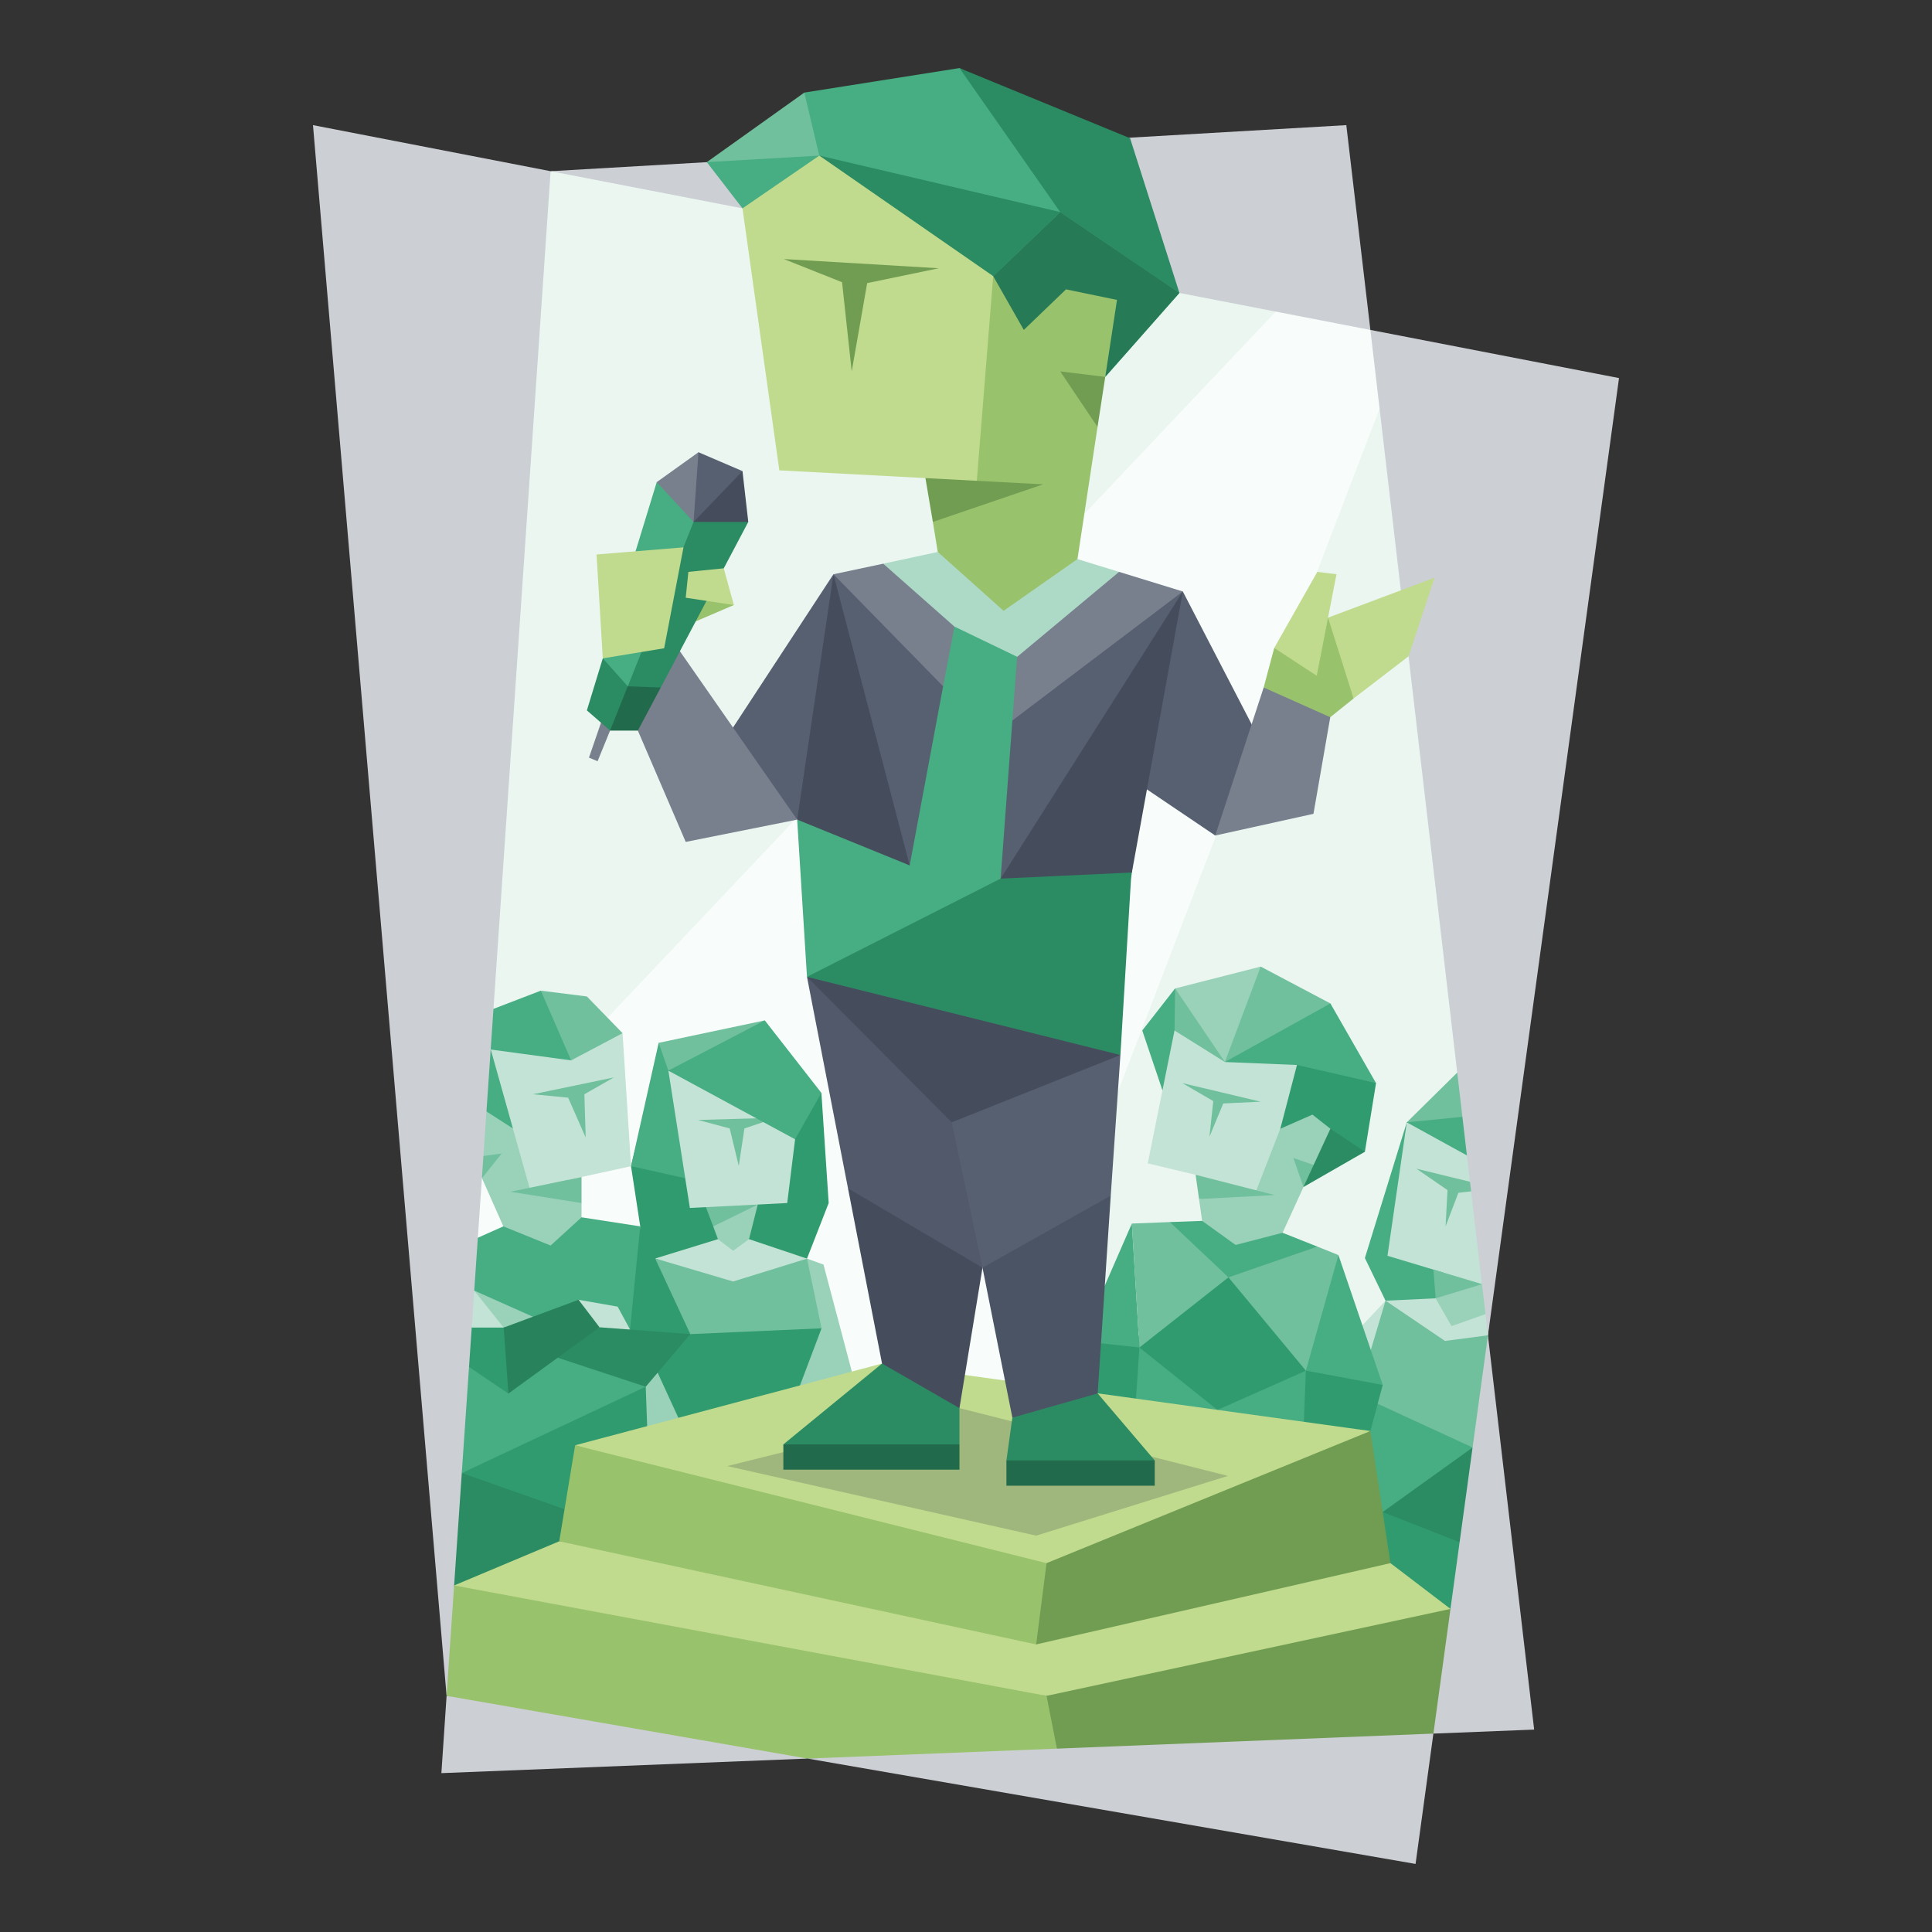 <svg id="strategy_people_mastery_diplomats" xmlns="http://www.w3.org/2000/svg" viewBox="0 0 130 130"><rect x="0" y="0" width="130" height="130" fill="#333333" stroke="none"/><defs><style>.cls-1{fill:#ebf6f1;}.cls-2{fill:#f8fcfa;}.cls-3{fill:#99d1b9;}.cls-4{fill:#309b6e;}.cls-5{fill:#47ad82;}.cls-6{fill:#c2e3d5;}.cls-7{fill:#70bf9d;}.cls-8{fill:#2b8b62;}.cls-9{fill:#28835c;}.cls-10{fill:#99c26c;}.cls-11{fill:#709d52;}.cls-12{fill:#c0db8e;}.cls-13{fill:#cccfd4;}.cls-14{fill:#1d2432;opacity:0.2;}.cls-15{fill:#787f8d;}.cls-16{fill:#51596a;}.cls-17{fill:#576071;}.cls-18{fill:#addac7;}.cls-19{fill:#267a56;}.cls-20{fill:#454d5d;}.cls-21{fill:#216a4b;}.cls-22{fill:#4b5464;}</style></defs><polygon class="cls-1" points="29.7 19.71 37.05 11.52 80.41 14.27 92.21 22.2 101.36 48.02 100.12 89.85 99.84 113.47 37.05 114.11 29.81 107.65 29.7 19.71"/><polygon class="cls-2" points="87.03 19.71 29.06 80.97 49.1 104.17 65.07 99.97 93.79 24.99 92.21 22.2 87.03 19.71"/><polygon class="cls-3" points="45.78 88.33 46.97 97.19 42.23 97.78 41.89 89.85 45.78 88.33"/><polygon class="cls-3" points="54.3 84.69 55.41 85.09 57.71 93.77 54.3 94.42 51.46 93.19 54.3 84.69"/><polygon class="cls-4" points="55.27 73.54 55.76 80.95 54.3 84.69 49.33 84.69 49.6 79.2 53.12 74.35 55.27 73.54"/><polygon class="cls-4" points="42.46 78.47 43.08 82.52 43.89 86.3 49.1 83.38 47.2 71.35 44.34 70.99 42.46 78.47"/><polygon class="cls-5" points="44.32 70.17 42.46 78.47 46.11 79.28 44.97 72.04 44.97 70.62 44.32 70.17"/><polygon class="cls-4" points="55.28 89.38 53.01 95.39 45.76 95.65 43.08 89.81 49.6 88.08 55.28 89.38"/><polygon class="cls-6" points="48.31 83.38 44.09 84.68 49.33 86.81 54.3 84.69 50.4 83.38 48.31 83.38"/><polygon class="cls-3" points="48.59 80.22 47.99 82.52 48.31 83.38 49.33 84.16 50.4 83.38 50.99 81.05 48.59 80.22"/><polygon class="cls-7" points="50.99 81.05 47.99 82.52 47.2 80.45 50.99 81.05"/><polygon class="cls-6" points="44.97 72.04 46.42 81.28 52.97 80.95 53.7 75.05 44.97 72.04"/><polygon class="cls-7" points="46.97 75.36 52.24 75.21 50.09 75.93 49.71 78.45 49.1 75.93 46.97 75.36"/><polygon class="cls-7" points="51.46 68.66 44.32 70.17 44.97 72.04 49.1 71.35 51.46 68.66"/><polygon class="cls-5" points="44.97 72.04 53.5 76.66 55.27 73.54 51.46 68.66 44.97 72.04"/><polygon class="cls-7" points="54.3 84.69 55.28 89.38 46.45 89.77 43.08 89.81 44.09 84.68 49.33 86.23 54.3 84.69"/><polygon class="cls-5" points="94.66 75.52 91.84 84.65 93.23 87.52 97.49 88.92 97.86 80.97 96.88 74.9 94.66 75.52"/><polygon class="cls-6" points="93.23 87.52 88.79 92.25 93.88 95.68 93.23 87.52"/><polygon class="cls-4" points="92.59 101 91.84 106.68 99.84 109.87 99.37 102.47 95.53 101 92.59 101"/><polygon class="cls-5" points="91.35 93.82 93.04 101.74 99.42 100.56 99.72 97.69 96.18 94.75 91.35 93.82"/><polygon class="cls-8" points="99.09 97.4 93.04 101.74 99.23 104.17 99.09 97.4"/><polygon class="cls-6" points="96.6 87.36 93.23 87.52 97.15 91.43 100.12 89.85 100.33 87.52 96.6 87.36"/><polygon class="cls-7" points="93.23 87.52 91.35 93.82 92.77 94.49 99.72 97.69 100.12 89.85 97.23 90.23 93.23 87.52"/><polygon class="cls-3" points="97.09 85.62 96.6 87.36 97.67 89.23 100.16 88.35 100.58 85.8 97.09 85.62"/><polygon class="cls-6" points="94.66 75.52 93.36 84.5 99.72 86.41 99.84 80.97 99.18 76.54 94.66 75.52"/><polygon class="cls-7" points="95.31 78.64 100.72 79.96 98.13 80.26 97.27 82.52 97.4 80.08 95.31 78.64"/><polygon class="cls-7" points="96.45 85.43 99.72 86.41 96.6 87.36 96.45 85.43"/><polygon class="cls-7" points="98.93 71.31 94.66 75.52 100.33 77.49 98.93 71.31"/><polygon class="cls-5" points="94.66 75.52 100.12 74.98 100.33 78.64 94.66 75.52"/><polygon class="cls-4" points="93.04 93.19 92.21 96.29 85.32 98.04 87.03 90.08 93.04 93.19"/><polygon class="cls-4" points="72.71 90.24 73.92 95.39 79.39 94.52 77.34 89.81 72.71 90.24"/><polygon class="cls-5" points="90.06 84.45 93.04 93.19 87.79 92.21 87.51 88.51 90.06 84.45"/><polygon class="cls-5" points="76.16 82.33 72.71 90.24 76.67 90.67 76.16 82.33"/><polygon class="cls-7" points="78.22 73.37 77.34 69.34 79.07 66.51 82.2 66.31 84.83 65.04 89.52 67.52 89.96 70.66 92.59 72.88 91.26 74.58 91.84 77.5 89.99 77.5 87.71 79.87 78.22 73.37"/><polygon class="cls-8" points="91.84 77.5 87.71 79.87 87.71 76.49 89.52 74.58 91.84 77.5"/><polygon class="cls-5" points="79.03 69.34 79.07 66.51 76.86 69.34 78.22 73.37 79.35 71.43 79.03 69.34"/><polygon class="cls-5" points="82.42 71.46 89.52 67.52 92.59 72.88 87.27 73.37 82.42 71.46"/><polygon class="cls-4" points="87.27 71.66 85.32 73.94 85.76 76.49 89.52 75.95 91.84 77.5 92.59 72.88 87.27 71.66"/><polygon class="cls-6" points="79.03 69.34 77.23 78.28 80.45 79.05 85.32 82.33 86.15 75.95 87.27 71.66 82.42 71.46 79.03 69.34"/><polygon class="cls-3" points="86.15 75.95 84.5 80.19 80.68 80.68 80.89 82.15 83.14 84.81 86.3 82.95 87.71 79.87 87.71 78.72 88.39 78.39 89.52 75.95 88.31 75 86.15 75.95"/><polygon class="cls-7" points="80.45 79.05 85.76 80.41 80.68 80.68 80.45 79.05"/><polygon class="cls-7" points="88.39 78.39 87.03 77.92 87.71 79.87 88.39 78.39"/><polygon class="cls-7" points="79.56 72.88 84.83 74.13 82.31 74.25 81.38 76.49 81.64 74.09 79.56 72.88"/><polygon class="cls-3" points="84.83 65.04 82.42 71.46 79.07 66.51 84.83 65.04"/><polygon class="cls-7" points="78.72 82.23 76.16 82.33 76.67 90.67 78.83 95.95 87.87 92.23 90.06 84.45 88.64 83.88 83.14 83.77 78.72 82.23"/><polygon class="cls-5" points="80.89 82.15 83.14 83.77 86.3 82.95 88.64 83.88 82.66 85.95 78.72 82.23 80.89 82.15"/><polygon class="cls-5" points="76.67 90.67 87.87 92.23 87.64 98.16 76.27 96.58 76.67 90.67"/><polygon class="cls-4" points="82.66 85.95 87.87 92.23 81.92 94.87 76.67 90.67 82.66 85.95"/><polygon class="cls-8" points="30.04 95.78 42.23 101.76 36.66 107.04 30.04 108.26 30.04 95.78"/><polygon class="cls-5" points="33.87 82.52 29.78 84.34 31.08 99.12 38.93 98.75 43.45 93.31 43.08 82.52 39.13 81.91 33.87 82.52"/><polygon class="cls-3" points="39.13 80.95 39.13 81.91 37.05 83.81 33.87 82.52 30.95 75.93 33.02 70.62 39.13 80.95"/><polygon class="cls-6" points="41.89 69.52 42.46 78.47 35.64 79.96 33.02 70.62 37.98 70.32 41.89 69.52"/><polygon class="cls-7" points="35.86 73.63 41.3 72.5 39.32 73.63 39.41 76.54 38.23 73.86 35.86 73.63"/><polygon class="cls-7" points="39.13 79.2 39.13 80.95 34.35 80.19 39.13 79.2"/><polygon class="cls-5" points="34.51 75.93 30.59 73.41 33.02 70.62 34.51 75.93"/><polygon class="cls-7" points="32.43 79.28 33.75 77.62 31.82 77.88 32.43 79.28"/><polygon class="cls-5" points="38.43 71.35 33.02 70.62 32.02 68.34 36.39 66.66 37.74 68.4 38.43 71.35"/><polygon class="cls-7" points="36.39 66.66 39.49 67.05 41.89 69.52 38.43 71.35 36.39 66.66"/><polygon class="cls-4" points="43.08 82.52 46.45 89.77 42.23 91.15 43.08 82.52"/><polygon class="cls-4" points="29.06 90.28 34.21 93.77 34.35 89.79 29.78 84.34 29.06 90.28"/><polygon class="cls-6" points="38.93 87.46 41.56 87.92 42.4 89.47 40.09 89.73 38.93 87.46"/><polygon class="cls-3" points="35.86 88.6 31.91 86.84 32.49 88.53 33.89 89.33 35.62 89.06 35.86 88.6"/><polygon class="cls-6" points="31.91 86.84 30.59 87.7 31.75 89.33 33.89 89.33 31.91 86.84"/><polygon class="cls-8" points="46.45 89.77 40.34 89.31 36.66 91.07 43.45 93.31 46.45 89.77"/><polygon class="cls-9" points="33.89 89.33 38.93 87.46 40.34 89.31 34.21 93.77 33.89 89.33"/><polygon class="cls-4" points="43.45 93.31 31.08 99.12 38.58 101.76 43.55 96.08 43.45 93.31"/><polygon class="cls-10" points="30.56 106.68 30.04 108.58 30.05 114.11 41.18 117.21 54.34 118.33 71.32 118.69 73.56 116.09 70.42 114.11 47.15 107.65 30.56 106.68"/><polygon class="cls-11" points="70.42 114.11 84.85 108.91 97.6 108.26 98.85 112.68 96.45 116.65 91.17 118.69 71.32 118.69 70.42 114.11"/><polygon class="cls-12" points="37.63 103.71 30.56 106.68 70.42 114.11 97.6 108.26 93.56 105.18 37.63 103.71"/><polygon class="cls-12" points="38.7 97.25 59.35 91.75 92.21 96.29 70.42 107.65 38.7 97.25"/><polygon class="cls-10" points="38.7 97.25 37.63 103.71 69.72 110.65 72.71 107.65 70.42 105.18 38.7 97.25"/><polygon class="cls-11" points="70.42 105.18 69.72 110.65 93.56 105.18 92.21 96.29 70.42 105.18"/><polygon class="cls-13" points="108.94 25.44 92.21 22.2 100.12 89.85 108.94 25.44"/><polygon class="cls-13" points="21.06 8.42 30.05 114.11 30.05 114.11 37.05 11.52 21.06 8.42"/><polygon class="cls-13" points="95.25 125.42 96.45 116.65 54.34 118.33 95.25 125.42"/><polygon class="cls-13" points="29.7 119.31 54.34 118.33 30.05 114.11 29.7 119.31"/><polygon class="cls-13" points="90.59 8.42 37.05 11.52 37.05 11.52 92.21 22.2 90.59 8.42"/><polygon class="cls-13" points="100.12 89.85 96.45 116.65 103.23 116.38 100.12 89.85"/><polygon class="cls-14" points="48.94 98.65 64.56 94.75 82.62 99.31 69.72 103.33 48.94 98.65"/><polygon class="cls-15" points="41.05 49.16 40.21 51.22 39.63 50.98 40.65 48.02 41.05 49.16"/><polygon class="cls-8" points="73.86 93.76 77.7 98.27 72.5 99.12 67.72 98.27 68.12 95.39 71.18 93.47 73.86 93.76"/><polygon class="cls-8" points="64.56 94.75 64.56 97.19 59.11 97.69 52.71 97.19 59.35 91.75 62.32 91.75 64.56 94.75"/><polygon class="cls-16" points="54.3 65.73 57.06 79.96 61.59 87.36 66.11 85.3 66.36 72.49 54.3 65.73"/><polygon class="cls-17" points="75.39 70.99 74.74 80.45 70.42 86.81 66.11 85.3 64.04 75.52 67.33 71.22 75.39 70.99"/><polygon class="cls-10" points="49.38 40.71 45.91 42.2 47.63 39.09 49.38 40.71"/><polygon class="cls-12" points="89.36 41.56 96.53 38.87 94.78 44.16 91.08 47 89.51 44.03 89.36 41.56"/><polygon class="cls-10" points="85.03 46.26 85.74 43.6 89.36 41.56 91.08 47 89.51 48.26 86.89 48.44 85.03 46.26"/><polygon class="cls-17" points="56.08 38.64 47.97 51.02 53.64 55.15 56.08 50.08 56.08 38.64"/><polygon class="cls-17" points="79.59 39.8 85.85 51.88 81.77 56.22 74.97 51.63 79.59 39.8"/><polygon class="cls-18" points="63.1 37.14 72.5 37.62 75.3 38.48 76.16 58.71 73.8 67.28 57.95 64.58 53.64 55.15 59.43 37.93 63.1 37.14"/><polygon class="cls-12" points="49.96 14.02 52.44 31.65 62.27 32.17 67.06 36.19 68.89 22.2 66.83 18.58 55.13 9.2 49.96 14.02"/><polygon class="cls-10" points="66.83 18.58 65.7 32.7 63.18 32.88 62.77 35.12 63.1 37.14 67.53 41.1 72.5 37.62 73.85 28.73 73.56 26.38 74.37 25.36 75.98 19.7 71.79 17.99 68.96 20.65 66.83 18.58"/><polygon class="cls-11" points="62.27 32.17 70.19 32.59 62.77 35.12 62.27 32.17"/><polygon class="cls-11" points="74.37 25.36 71.34 24.99 73.85 28.73 74.37 25.36"/><polygon class="cls-11" points="52.74 17.43 63.17 18.05 58.35 19.05 57.31 24.99 56.66 18.99 52.74 17.43"/><polygon class="cls-5" points="49.96 14.02 47.56 10.91 52.17 9.2 54.12 6.23 64.56 4.58 74.37 10.07 79.36 19.71 74.37 25.36 76.69 20.24 72.38 17.43 68.96 20.65 66.83 18.58 62.77 14.27 55.13 10.47 49.96 14.02"/><polygon class="cls-7" points="47.56 10.91 55.13 10.47 54.12 6.23 47.56 10.91"/><polygon class="cls-8" points="64.56 4.58 71.34 14.27 79.36 19.71 76.04 9.3 64.56 4.58"/><polygon class="cls-19" points="79.36 19.71 71.34 14.27 66.83 18.58 68.89 22.2 71.73 19.47 75.16 20.18 74.37 25.36 79.36 19.71"/><polygon class="cls-8" points="71.34 14.27 55.13 10.47 66.83 18.58 71.34 14.27"/><polygon class="cls-5" points="64.22 42.16 77.34 48.48 68.21 62.83 54.3 65.73 53.64 55.15 64.22 42.16"/><polygon class="cls-8" points="54.3 65.73 67.33 59.12 77.34 48.48 76.1 59.2 75.39 70.99 64.76 70.82 54.3 65.73"/><polygon class="cls-17" points="59.43 39.44 63.46 46.18 61.21 58.23 55.24 55.24 56.08 38.64 59.43 39.44"/><polygon class="cls-17" points="68.12 48.48 75.26 40.11 79.59 39.8 75.04 56.74 67.33 59.12 68.12 48.48"/><polygon class="cls-20" points="79.59 39.8 67.33 59.12 76.16 58.71 79.59 39.8"/><polygon class="cls-20" points="56.08 38.64 61.21 58.23 53.64 55.15 56.08 38.64"/><polygon class="cls-15" points="59.43 37.93 64.22 42.16 63.46 46.18 56.08 38.64 59.43 37.93"/><polygon class="cls-15" points="68.44 44.2 75.3 38.48 79.59 39.8 68.12 48.48 68.44 44.2"/><polygon class="cls-15" points="85.03 46.26 81.77 56.22 88.38 54.76 89.51 48.26 85.03 46.26"/><polygon class="cls-15" points="53.64 55.15 46.14 56.65 42.92 49.16 41.89 45.81 45.61 43.62 53.64 55.15"/><polygon class="cls-12" points="85.74 43.6 88.64 38.48 89.93 38.64 88.6 45.47 85.74 43.6"/><polygon class="cls-17" points="44.6 33.41 47 30.43 49.96 31.7 49.37 35.48 46.02 36.74 44.6 33.41"/><polygon class="cls-8" points="44.46 46.26 41.05 49.16 40.65 47 44.92 34.54 46.67 35.12 48.84 34.54 50.35 35.12 44.46 46.26"/><polygon class="cls-5" points="44.19 32.44 45.74 33.19 46.67 35.12 41.05 49.16 40.56 44.3 44.19 32.44"/><polygon class="cls-21" points="42.92 49.16 44.46 46.26 42.24 46.18 41.05 47.24 41.05 49.16 42.92 49.16"/><polygon class="cls-8" points="41.05 49.16 39.49 47.8 40.56 44.3 42.24 46.18 41.05 49.16"/><polygon class="cls-20" points="49.96 31.7 46.67 35.12 50.35 35.12 49.96 31.7"/><polygon class="cls-15" points="47 30.43 46.67 35.12 44.19 32.44 47 30.43"/><polygon class="cls-12" points="45.99 36.83 40.14 37.31 40.56 44.3 44.69 43.62 45.99 36.83"/><polygon class="cls-12" points="46.32 38.48 48.7 38.24 49.38 40.71 46.14 40.22 46.32 38.48"/><polygon class="cls-20" points="54.3 65.73 75.39 70.99 64.04 75.52 54.3 65.73"/><polygon class="cls-22" points="74.74 80.45 66.11 85.3 68.12 95.39 73.86 93.76 74.74 80.45 74.74 80.45"/><polygon class="cls-20" points="59.35 91.75 64.56 94.75 66.11 85.3 57.06 79.96 59.35 91.75"/><rect class="cls-21" x="52.71" y="97.19" width="11.85" height="1.7"/><rect class="cls-21" x="67.72" y="98.27" width="9.98" height="1.7"/></svg>